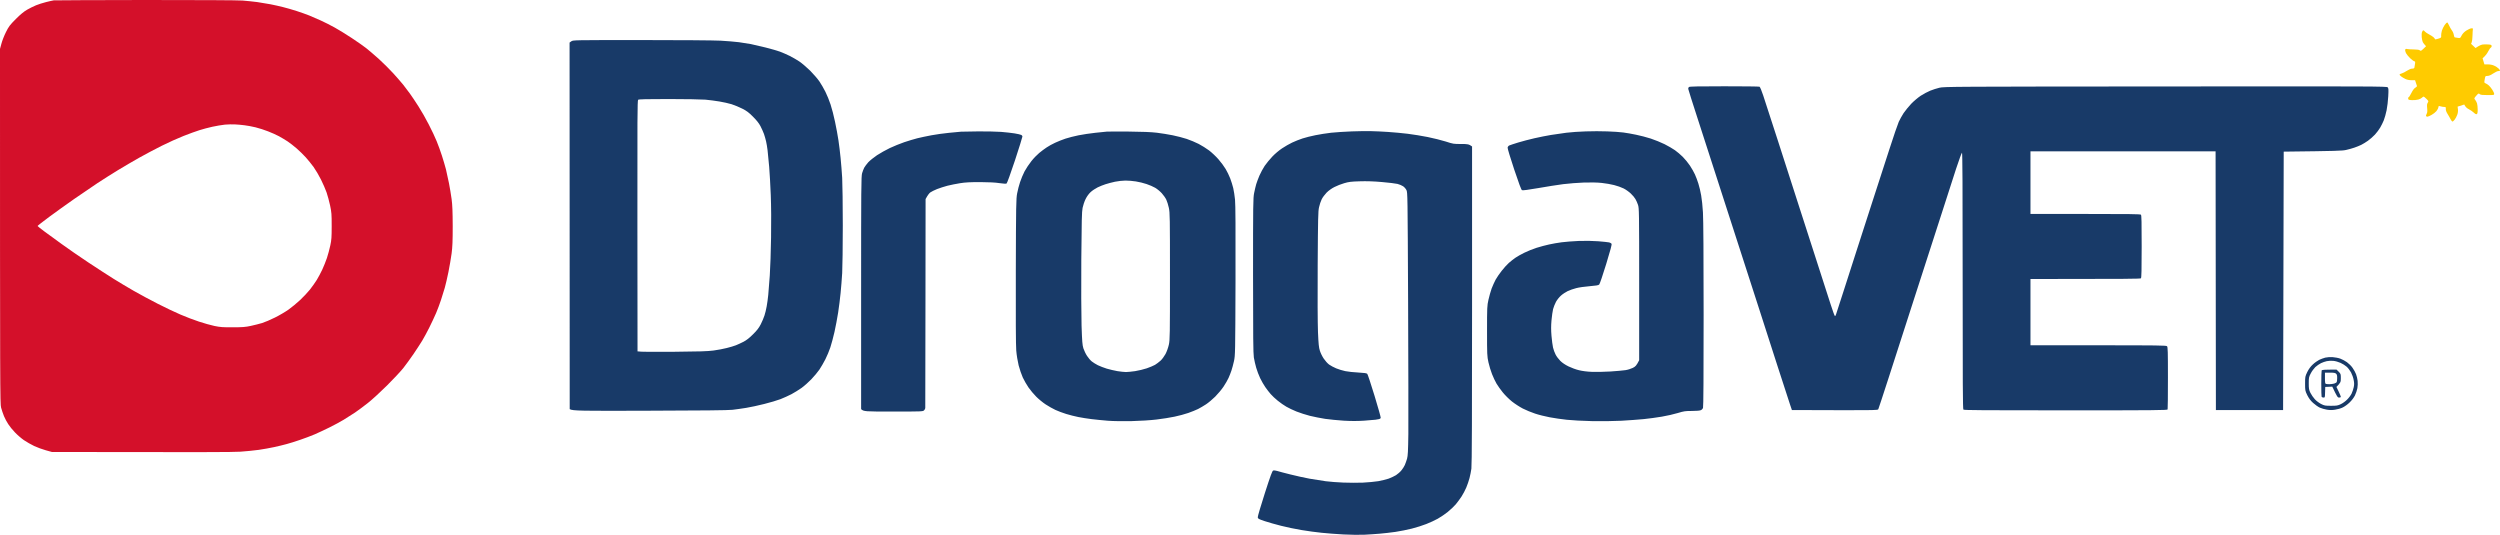 <svg xmlns="http://www.w3.org/2000/svg" width="201" height="43" viewBox="0 0 201 43" fill="none"><path fill-rule="evenodd" clip-rule="evenodd" d="M11.666 0C16.116 0 19.108 0.015 19.501 0.044C19.849 0.073 20.38 0.127 20.68 0.166C20.979 0.21 21.451 0.288 21.736 0.342C22.02 0.396 22.472 0.499 22.742 0.567C23.013 0.631 23.509 0.777 23.848 0.885C24.187 0.997 24.639 1.154 24.855 1.242C25.071 1.33 25.493 1.511 25.788 1.647C26.083 1.779 26.593 2.038 26.918 2.219C27.242 2.4 27.851 2.772 28.268 3.05C28.686 3.324 29.216 3.696 29.447 3.876C29.678 4.057 30.14 4.458 30.479 4.761C30.818 5.069 31.329 5.578 31.619 5.895C31.908 6.213 32.267 6.629 32.419 6.814C32.566 7 32.812 7.323 32.955 7.523C33.102 7.724 33.411 8.188 33.642 8.55C33.878 8.912 34.251 9.571 34.477 10.016C34.708 10.461 34.993 11.062 35.111 11.361C35.234 11.659 35.42 12.172 35.528 12.509C35.636 12.847 35.784 13.34 35.853 13.609C35.916 13.878 36.029 14.386 36.098 14.734C36.167 15.081 36.26 15.658 36.309 16.005C36.373 16.493 36.393 16.992 36.398 18.18C36.398 19.392 36.378 19.861 36.309 20.38C36.26 20.741 36.147 21.411 36.054 21.871C35.961 22.33 35.828 22.902 35.759 23.142C35.691 23.381 35.553 23.821 35.455 24.119C35.361 24.417 35.18 24.887 35.062 25.17C34.939 25.454 34.693 25.982 34.512 26.343C34.33 26.705 34.075 27.179 33.942 27.395C33.809 27.61 33.505 28.084 33.259 28.445C33.014 28.807 32.635 29.325 32.424 29.594C32.208 29.863 31.623 30.489 31.122 30.987C30.621 31.486 29.934 32.117 29.595 32.386C29.256 32.654 28.784 33.006 28.539 33.172C28.293 33.334 27.885 33.593 27.63 33.749C27.375 33.906 26.864 34.179 26.5 34.36C26.137 34.541 25.591 34.795 25.297 34.923C24.997 35.05 24.467 35.25 24.118 35.367C23.769 35.49 23.278 35.641 23.037 35.705C22.797 35.773 22.34 35.881 22.03 35.949C21.721 36.018 21.166 36.115 20.802 36.169C20.439 36.218 19.776 36.286 19.329 36.316C18.779 36.355 16.215 36.365 4.175 36.34L3.684 36.203C3.414 36.13 2.996 35.974 2.751 35.861C2.505 35.744 2.137 35.534 1.921 35.387C1.709 35.24 1.38 34.957 1.199 34.761C1.012 34.571 0.771 34.272 0.663 34.101C0.55 33.935 0.398 33.647 0.319 33.456C0.241 33.265 0.138 32.962 0.088 32.772C0.005 32.444 0 31.77 0 3.93L0.113 3.515C0.172 3.285 0.334 2.869 0.476 2.586C0.707 2.122 0.786 2.019 1.272 1.53C1.65 1.149 1.93 0.924 2.186 0.777C2.387 0.66 2.707 0.504 2.898 0.425C3.085 0.347 3.453 0.23 3.709 0.166C3.964 0.103 4.239 0.039 4.323 0.029C4.406 0.02 7.707 0.005 11.666 0ZM17.069 10.192C16.76 10.261 16.293 10.383 16.038 10.466C15.782 10.544 15.207 10.754 14.761 10.93C14.313 11.106 13.518 11.463 12.992 11.727C12.467 11.991 11.646 12.426 11.175 12.69C10.703 12.959 9.937 13.404 9.48 13.683C9.023 13.961 8.282 14.431 7.835 14.724C7.388 15.022 6.548 15.594 5.968 15.995C5.388 16.401 4.485 17.046 3.964 17.432C3.448 17.818 3.021 18.146 3.021 18.17C3.026 18.19 3.262 18.38 3.551 18.595C3.841 18.811 4.475 19.27 4.961 19.622C5.447 19.979 6.41 20.639 7.098 21.098C7.786 21.553 8.704 22.149 9.136 22.418C9.569 22.687 10.3 23.127 10.757 23.386C11.214 23.65 12.079 24.114 12.673 24.417C13.267 24.721 14.097 25.116 14.515 25.293C14.932 25.473 15.596 25.727 15.989 25.855C16.381 25.987 16.942 26.143 17.241 26.207C17.703 26.304 17.919 26.319 18.715 26.314C19.491 26.314 19.736 26.295 20.164 26.202C20.449 26.143 20.856 26.035 21.073 25.972C21.289 25.904 21.755 25.708 22.104 25.532C22.453 25.361 22.949 25.068 23.204 24.887C23.46 24.706 23.877 24.359 24.133 24.119C24.388 23.88 24.742 23.503 24.914 23.288C25.085 23.073 25.336 22.721 25.469 22.506C25.601 22.291 25.798 21.915 25.911 21.675C26.024 21.436 26.191 21.015 26.284 20.746C26.372 20.477 26.495 20.028 26.554 19.744C26.652 19.304 26.667 19.084 26.667 18.18C26.667 17.222 26.657 17.075 26.54 16.518C26.466 16.18 26.338 15.706 26.255 15.467C26.171 15.227 25.97 14.763 25.808 14.44C25.65 14.118 25.38 13.663 25.213 13.428C25.041 13.194 24.761 12.847 24.584 12.651C24.408 12.456 24.079 12.133 23.848 11.932C23.617 11.732 23.288 11.478 23.111 11.361C22.934 11.243 22.625 11.062 22.423 10.95C22.222 10.842 21.829 10.666 21.549 10.559C21.274 10.447 20.822 10.305 20.542 10.236C20.267 10.168 19.864 10.095 19.648 10.07C19.432 10.041 19.088 10.011 18.887 10.002C18.685 9.987 18.317 10.002 18.076 10.021C17.835 10.046 17.379 10.124 17.069 10.192Z" fill="#D4102A"></path><path fill-rule="evenodd" clip-rule="evenodd" d="M110.225 10.544C110.549 10.549 111.168 10.578 111.6 10.608C112.033 10.637 112.74 10.701 113.172 10.754C113.605 10.808 114.336 10.925 114.793 11.018C115.25 11.111 115.903 11.273 116.242 11.38C116.827 11.571 116.886 11.581 117.47 11.576C118.011 11.576 118.099 11.59 118.354 11.776V24.535C118.354 33.207 118.34 37.416 118.3 37.675C118.276 37.88 118.202 38.227 118.148 38.442C118.089 38.657 117.976 38.999 117.888 39.2C117.804 39.4 117.637 39.718 117.515 39.909C117.392 40.099 117.18 40.383 117.048 40.544C116.91 40.706 116.621 40.979 116.404 41.155C116.188 41.331 115.825 41.576 115.599 41.703C115.373 41.83 114.955 42.025 114.67 42.133C114.386 42.245 113.87 42.411 113.516 42.499C113.162 42.587 112.568 42.71 112.19 42.764C111.812 42.817 111.237 42.886 110.913 42.91C110.589 42.94 110.024 42.974 109.66 42.993C109.297 43.008 108.555 42.998 108.015 42.969C107.474 42.94 106.688 42.881 106.271 42.837C105.853 42.798 105.122 42.695 104.65 42.617C104.178 42.539 103.437 42.387 103.004 42.275C102.572 42.167 101.978 41.996 101.678 41.898C101.197 41.737 101.138 41.703 101.123 41.595C101.113 41.527 101.369 40.661 101.688 39.669C102.155 38.217 102.287 37.861 102.366 37.831C102.42 37.812 102.562 37.826 102.685 37.865C102.808 37.904 103.284 38.032 103.741 38.144C104.198 38.261 104.896 38.413 105.289 38.486C105.682 38.555 106.266 38.648 106.59 38.691C106.914 38.731 107.548 38.784 108 38.799C108.452 38.819 109.159 38.819 109.572 38.804C109.984 38.784 110.544 38.731 110.815 38.687C111.085 38.638 111.463 38.545 111.65 38.481C111.836 38.413 112.101 38.286 112.239 38.203C112.372 38.115 112.568 37.949 112.666 37.826C112.765 37.709 112.892 37.513 112.946 37.391C113 37.269 113.079 37.039 113.128 36.878C113.192 36.638 113.212 36.282 113.231 34.898C113.241 33.969 113.231 29.218 113.212 24.339C113.172 15.604 113.172 15.462 113.074 15.276C113.02 15.169 112.897 15.032 112.804 14.973C112.711 14.909 112.509 14.826 112.362 14.787C112.214 14.753 111.65 14.68 111.109 14.636C110.441 14.577 109.867 14.558 109.316 14.577C108.629 14.597 108.442 14.621 108.074 14.729C107.838 14.797 107.484 14.934 107.288 15.037C107.072 15.144 106.826 15.32 106.659 15.486C106.512 15.638 106.33 15.882 106.261 16.029C106.187 16.176 106.094 16.464 106.05 16.665C105.976 16.987 105.966 17.53 105.942 21.284C105.927 23.782 105.937 26.021 105.966 26.71C106.006 27.649 106.035 27.947 106.119 28.201C106.173 28.377 106.31 28.66 106.428 28.832C106.546 29.008 106.738 29.223 106.86 29.311C106.983 29.399 107.239 29.536 107.425 29.614C107.612 29.692 107.946 29.795 108.162 29.839C108.378 29.883 108.85 29.936 109.208 29.951C109.7 29.976 109.881 30.005 109.93 30.059C109.965 30.098 110.23 30.895 110.515 31.828C110.8 32.767 111.026 33.564 111.011 33.603C110.996 33.642 110.937 33.686 110.874 33.696C110.815 33.71 110.687 33.73 110.594 33.745C110.5 33.759 110.078 33.793 109.66 33.823C109.14 33.857 108.629 33.857 108.039 33.823C107.568 33.793 106.895 33.725 106.541 33.676C106.187 33.622 105.637 33.51 105.313 33.432C104.989 33.349 104.503 33.192 104.232 33.084C103.962 32.977 103.599 32.801 103.422 32.698C103.245 32.601 102.936 32.381 102.734 32.219C102.533 32.058 102.278 31.818 102.165 31.686C102.052 31.559 101.86 31.31 101.737 31.134C101.614 30.958 101.423 30.631 101.315 30.401C101.207 30.171 101.064 29.799 101 29.57C100.932 29.34 100.848 28.968 100.809 28.739C100.76 28.406 100.745 27.087 100.745 22.14C100.745 16.361 100.75 15.926 100.833 15.516C100.883 15.271 100.956 14.954 101 14.807C101.045 14.66 101.158 14.352 101.256 14.123C101.354 13.893 101.546 13.541 101.678 13.34C101.816 13.14 102.091 12.803 102.292 12.592C102.494 12.377 102.847 12.079 103.078 11.928C103.309 11.771 103.673 11.566 103.889 11.463C104.105 11.361 104.483 11.209 104.724 11.131C104.964 11.053 105.431 10.935 105.755 10.872C106.079 10.803 106.654 10.715 107.032 10.671C107.411 10.632 108.152 10.583 108.678 10.564C109.203 10.544 109.901 10.534 110.225 10.544ZM51.547 3.221C54.626 3.221 57.426 3.241 57.937 3.27C58.438 3.3 59.101 3.353 59.411 3.393C59.72 3.437 60.152 3.505 60.368 3.544C60.584 3.588 61.115 3.71 61.547 3.818C61.98 3.925 62.5 4.077 62.702 4.15C62.903 4.224 63.257 4.38 63.487 4.492C63.718 4.61 64.072 4.81 64.273 4.947C64.475 5.084 64.863 5.416 65.138 5.685C65.408 5.959 65.742 6.345 65.88 6.546C66.017 6.746 66.233 7.122 66.361 7.377C66.489 7.631 66.68 8.095 66.778 8.403C66.882 8.711 67.044 9.337 67.137 9.796C67.235 10.251 67.358 10.925 67.412 11.287C67.466 11.649 67.545 12.289 67.584 12.705C67.628 13.12 67.682 13.844 67.712 14.303C67.736 14.768 67.761 16.488 67.761 18.131C67.761 19.769 67.736 21.494 67.712 21.954C67.682 22.418 67.628 23.142 67.584 23.557C67.545 23.973 67.456 24.677 67.388 25.121C67.319 25.566 67.186 26.27 67.093 26.686C67 27.101 66.847 27.663 66.759 27.932C66.671 28.201 66.489 28.631 66.361 28.885C66.233 29.14 66.012 29.516 65.88 29.716C65.742 29.917 65.447 30.269 65.226 30.499C65.005 30.728 64.652 31.041 64.44 31.193C64.224 31.344 63.866 31.569 63.635 31.691C63.404 31.814 63.006 31.989 62.751 32.092C62.495 32.19 61.906 32.366 61.449 32.478C60.992 32.596 60.339 32.737 60 32.791C59.661 32.845 59.165 32.918 58.895 32.948C58.561 32.987 56.4 33.011 52.215 33.021C46.742 33.041 46.011 33.036 45.804 32.894L45.794 3.422L45.932 3.324C46.065 3.221 46.079 3.221 51.547 3.221ZM51.247 18.165L51.257 28.25C51.429 28.294 52.671 28.294 54.13 28.284C56.242 28.265 56.901 28.245 57.372 28.181C57.696 28.137 58.173 28.049 58.428 27.981C58.684 27.918 59.018 27.82 59.165 27.761C59.312 27.702 59.592 27.575 59.779 27.478C60.015 27.355 60.255 27.17 60.54 26.881C60.86 26.568 61.012 26.368 61.164 26.075C61.272 25.86 61.41 25.542 61.464 25.366C61.523 25.19 61.601 24.862 61.641 24.633C61.685 24.403 61.739 23.987 61.768 23.704C61.793 23.42 61.852 22.716 61.891 22.14C61.93 21.563 61.98 20.184 61.994 19.084C62.014 17.857 62.004 16.542 61.97 15.687C61.94 14.919 61.881 13.898 61.842 13.414C61.803 12.93 61.744 12.333 61.714 12.094C61.685 11.849 61.631 11.522 61.592 11.361C61.557 11.199 61.478 10.935 61.425 10.774C61.365 10.613 61.238 10.324 61.14 10.139C61.017 9.904 60.825 9.664 60.54 9.381C60.211 9.048 60.029 8.912 59.681 8.736C59.435 8.613 59.052 8.452 58.821 8.379C58.59 8.31 58.148 8.208 57.839 8.159C57.529 8.105 57.018 8.041 56.709 8.012C56.4 7.988 55.073 7.963 53.757 7.963C51.974 7.963 51.355 7.978 51.306 8.022C51.247 8.071 51.237 9.571 51.247 18.165ZM138.626 6.937C140.149 6.937 141.426 6.951 141.465 6.971C141.51 6.995 141.637 7.293 141.76 7.67C141.878 8.032 142.418 9.694 142.959 11.361C143.494 13.027 144.192 15.183 144.501 16.151C144.81 17.119 145.474 19.177 145.975 20.722C146.476 22.267 147.021 23.958 147.183 24.471C147.35 24.989 147.502 25.415 147.532 25.415C147.561 25.415 147.6 25.341 147.625 25.253C147.65 25.17 147.915 24.349 148.214 23.435C148.509 22.521 148.986 21.035 149.275 20.135C149.565 19.236 150.14 17.451 150.553 16.176C150.97 14.9 151.579 13.018 151.908 11.996C152.237 10.974 152.576 9.982 152.66 9.796C152.748 9.606 152.92 9.293 153.048 9.097C153.176 8.907 153.451 8.569 153.657 8.349C153.868 8.129 154.217 7.836 154.433 7.694C154.649 7.553 154.993 7.372 155.194 7.289C155.396 7.205 155.73 7.103 155.931 7.054C156.28 6.966 157.13 6.961 174.091 6.951C190.988 6.937 191.892 6.941 191.97 7.02C192.039 7.098 192.044 7.191 192.015 7.743C192 8.09 191.936 8.599 191.882 8.868C191.828 9.136 191.725 9.498 191.656 9.674C191.582 9.85 191.455 10.114 191.366 10.261C191.283 10.407 191.091 10.662 190.949 10.818C190.801 10.974 190.551 11.199 190.389 11.312C190.227 11.429 189.981 11.576 189.849 11.644C189.711 11.713 189.465 11.81 189.293 11.869C189.126 11.928 188.827 12.011 188.63 12.055C188.336 12.123 187.903 12.143 183.61 12.192L183.561 32.967H178.158L178.133 12.167H163.25V17.202H167.656C171.153 17.202 172.082 17.212 172.131 17.261C172.18 17.31 172.19 17.872 172.19 19.817C172.19 21.709 172.175 22.325 172.131 22.374C172.087 22.418 171.124 22.433 163.25 22.433V27.761H168.702C173.482 27.761 174.165 27.771 174.228 27.834C174.292 27.898 174.302 28.245 174.302 30.376C174.302 31.735 174.292 32.879 174.277 32.918C174.258 32.982 173.3 32.992 166.084 32.992C159.561 32.992 157.906 32.982 157.857 32.933C157.808 32.884 157.798 30.816 157.798 22.565C157.798 14.963 157.783 12.27 157.744 12.275C157.714 12.284 157.503 12.861 157.272 13.56C157.046 14.259 156.506 15.931 156.074 17.276C155.637 18.62 154.679 21.587 153.942 23.875C153.205 26.158 152.252 29.105 151.83 30.425C151.402 31.74 151.039 32.86 151.014 32.904C150.975 32.987 150.764 32.992 144.069 32.967L143.912 32.503C143.828 32.249 143.376 30.86 142.91 29.423C142.448 27.986 141.78 25.918 141.431 24.828C141.082 23.738 140.257 21.186 139.599 19.157C138.941 17.129 138.145 14.665 137.831 13.683C137.516 12.7 136.917 10.847 136.499 9.562C136.082 8.281 135.738 7.191 135.733 7.142C135.728 7.093 135.753 7.029 135.792 6.995C135.846 6.951 136.548 6.937 138.626 6.937ZM129.235 10.564C129.691 10.578 130.271 10.618 130.512 10.652C130.752 10.681 131.219 10.764 131.543 10.833C131.867 10.896 132.398 11.038 132.722 11.141C133.046 11.248 133.542 11.449 133.827 11.59C134.112 11.732 134.485 11.952 134.662 12.074C134.839 12.197 135.124 12.441 135.296 12.612C135.468 12.783 135.728 13.101 135.871 13.316C136.013 13.531 136.195 13.849 136.273 14.025C136.352 14.201 136.48 14.528 136.548 14.758C136.622 14.988 136.725 15.413 136.774 15.711C136.828 16.005 136.892 16.62 136.917 17.08C136.951 17.593 136.971 20.756 136.971 25.302C136.971 30.151 136.956 32.737 136.922 32.806C136.892 32.869 136.819 32.948 136.75 32.977C136.671 33.016 136.411 33.041 136.038 33.041C135.507 33.041 135.394 33.055 134.893 33.207C134.594 33.3 134.009 33.432 133.606 33.5C133.199 33.569 132.55 33.657 132.157 33.696C131.764 33.735 130.959 33.793 130.364 33.828C129.731 33.862 128.743 33.871 127.982 33.857C127.265 33.842 126.361 33.793 125.968 33.749C125.575 33.71 124.956 33.617 124.593 33.549C124.229 33.48 123.699 33.349 123.414 33.251C123.129 33.158 122.687 32.977 122.431 32.845C122.176 32.713 121.778 32.454 121.552 32.273C121.326 32.092 120.997 31.765 120.825 31.55C120.648 31.334 120.422 31.017 120.319 30.841C120.216 30.665 120.054 30.323 119.961 30.083C119.862 29.839 119.735 29.413 119.671 29.13C119.563 28.641 119.558 28.529 119.558 26.612C119.558 24.716 119.563 24.579 119.671 24.105C119.73 23.831 119.848 23.425 119.926 23.2C120.01 22.98 120.157 22.658 120.25 22.482C120.349 22.306 120.565 21.988 120.737 21.773C120.904 21.558 121.159 21.274 121.307 21.142C121.454 21.01 121.695 20.825 121.842 20.722C121.989 20.619 122.314 20.438 122.554 20.321C122.795 20.199 123.237 20.023 123.537 19.925C123.836 19.832 124.288 19.71 124.544 19.656C124.799 19.598 125.251 19.519 125.551 19.48C125.85 19.441 126.464 19.392 126.926 19.373C127.437 19.353 128.046 19.363 128.498 19.397C128.901 19.431 129.298 19.47 129.377 19.49C129.456 19.509 129.539 19.558 129.569 19.598C129.603 19.651 129.485 20.096 129.136 21.235C128.871 22.096 128.621 22.834 128.576 22.878C128.517 22.936 128.316 22.971 127.81 23.01C127.432 23.039 126.946 23.107 126.729 23.166C126.513 23.22 126.204 23.327 126.042 23.405C125.88 23.484 125.634 23.645 125.501 23.767C125.364 23.885 125.187 24.11 125.099 24.271C125.015 24.427 124.912 24.691 124.868 24.852C124.828 25.014 124.77 25.419 124.74 25.757C124.701 26.197 124.701 26.544 124.74 27.003C124.77 27.351 124.824 27.776 124.863 27.942C124.902 28.113 124.995 28.367 125.069 28.504C125.138 28.646 125.31 28.876 125.447 29.012C125.609 29.174 125.845 29.33 126.115 29.462C126.346 29.575 126.72 29.712 126.95 29.765C127.196 29.829 127.618 29.883 127.982 29.897C128.321 29.912 128.994 29.897 129.48 29.868C129.966 29.834 130.507 29.79 130.684 29.76C130.86 29.736 131.126 29.653 131.273 29.58C131.494 29.472 131.563 29.404 131.789 28.964V22.848C131.789 16.987 131.784 16.728 131.695 16.469C131.646 16.322 131.553 16.112 131.489 16.005C131.43 15.897 131.263 15.697 131.116 15.56C130.973 15.423 130.713 15.237 130.536 15.149C130.359 15.061 130.016 14.939 129.775 14.88C129.534 14.817 129.092 14.739 128.792 14.709C128.449 14.67 127.928 14.66 127.368 14.675C126.882 14.69 126.12 14.753 125.673 14.807C125.226 14.866 124.323 15.007 123.659 15.125C122.869 15.261 122.427 15.32 122.368 15.291C122.309 15.261 122.112 14.738 121.739 13.619C121.444 12.729 121.203 11.942 121.213 11.874C121.223 11.8 121.277 11.727 121.351 11.693C121.42 11.664 121.739 11.556 122.063 11.458C122.387 11.361 122.972 11.204 123.365 11.116C123.758 11.028 124.352 10.906 124.691 10.852C125.03 10.798 125.59 10.715 125.943 10.671C126.292 10.627 126.99 10.578 127.491 10.564C127.992 10.544 128.773 10.544 129.235 10.564ZM78.666 10.564C79.299 10.559 80.12 10.578 80.483 10.603C80.847 10.632 81.338 10.686 81.573 10.725C81.814 10.764 82.05 10.818 82.104 10.847C82.158 10.872 82.202 10.935 82.202 10.979C82.202 11.028 81.932 11.889 81.603 12.896C81.249 13.956 80.969 14.738 80.925 14.758C80.886 14.782 80.63 14.763 80.36 14.724C80.031 14.67 79.52 14.646 78.813 14.641C78.022 14.641 77.614 14.66 77.192 14.729C76.882 14.778 76.421 14.87 76.17 14.934C75.925 14.998 75.546 15.12 75.335 15.203C75.129 15.286 74.883 15.408 74.795 15.472C74.711 15.535 74.589 15.682 74.417 16.005L74.407 24.364C74.397 28.959 74.392 32.762 74.392 32.806C74.392 32.855 74.348 32.938 74.294 32.992C74.201 33.084 74.132 33.089 71.823 33.089C69.514 33.089 69.451 33.089 69.234 32.894V23.542C69.234 15.071 69.24 14.171 69.313 13.927C69.357 13.78 69.431 13.58 69.48 13.487C69.529 13.394 69.677 13.199 69.804 13.052C69.937 12.91 70.256 12.651 70.512 12.48C70.767 12.314 71.234 12.05 71.543 11.903C71.853 11.757 72.373 11.546 72.698 11.434C73.022 11.326 73.498 11.18 73.754 11.116C74.009 11.053 74.52 10.945 74.883 10.877C75.247 10.808 75.876 10.72 76.283 10.681C76.686 10.637 77.128 10.598 77.266 10.588C77.398 10.578 78.032 10.569 78.666 10.564ZM90.749 10.578C91.859 10.588 92.547 10.617 93.009 10.671C93.372 10.715 93.947 10.808 94.286 10.877C94.625 10.945 95.131 11.077 95.415 11.17C95.7 11.268 96.128 11.444 96.373 11.571C96.614 11.698 96.992 11.932 97.208 12.094C97.42 12.255 97.758 12.573 97.96 12.803C98.161 13.032 98.422 13.384 98.54 13.585C98.662 13.785 98.824 14.127 98.908 14.342C98.991 14.558 99.1 14.909 99.153 15.125C99.203 15.34 99.266 15.755 99.296 16.053C99.335 16.425 99.345 18.434 99.335 22.579C99.316 28.436 99.311 28.577 99.212 29.032C99.153 29.286 99.065 29.633 99.006 29.799C98.947 29.971 98.844 30.235 98.775 30.386C98.707 30.543 98.525 30.855 98.373 31.085C98.22 31.315 97.916 31.677 97.7 31.892C97.483 32.107 97.149 32.386 96.963 32.508C96.771 32.635 96.486 32.801 96.324 32.884C96.162 32.962 95.808 33.109 95.538 33.202C95.268 33.295 94.772 33.432 94.433 33.5C94.094 33.573 93.441 33.676 92.984 33.73C92.508 33.788 91.648 33.842 90.995 33.857C90.287 33.871 89.546 33.862 89.079 33.828C88.662 33.793 88.062 33.735 87.753 33.696C87.443 33.657 86.967 33.583 86.697 33.529C86.427 33.476 85.984 33.363 85.714 33.28C85.444 33.197 85.056 33.05 84.855 32.957C84.653 32.864 84.3 32.664 84.069 32.513C83.838 32.361 83.494 32.078 83.307 31.887C83.116 31.696 82.841 31.369 82.693 31.154C82.546 30.943 82.34 30.582 82.232 30.352C82.129 30.122 81.976 29.682 81.898 29.374C81.819 29.047 81.736 28.548 81.706 28.177C81.672 27.766 81.662 25.503 81.672 21.773C81.686 16.464 81.696 15.965 81.78 15.54C81.829 15.286 81.932 14.875 82.016 14.636C82.094 14.391 82.256 14.01 82.374 13.78C82.497 13.551 82.743 13.179 82.924 12.954C83.106 12.724 83.391 12.431 83.553 12.299C83.715 12.162 83.98 11.967 84.142 11.859C84.305 11.747 84.614 11.576 84.83 11.478C85.046 11.375 85.42 11.229 85.665 11.146C85.906 11.067 86.382 10.945 86.721 10.877C87.06 10.808 87.664 10.72 88.072 10.676C88.475 10.637 88.887 10.593 88.981 10.583C89.074 10.574 89.87 10.569 90.749 10.578ZM88.882 14.812C88.706 14.866 88.421 14.983 88.249 15.066C88.072 15.154 87.822 15.32 87.689 15.442C87.537 15.584 87.389 15.785 87.281 16.005C87.188 16.19 87.08 16.513 87.04 16.713C86.977 17.012 86.962 17.774 86.937 20.869C86.923 22.985 86.932 25.327 86.957 26.172C87.001 27.478 87.021 27.732 87.104 28.006C87.163 28.181 87.291 28.455 87.399 28.616C87.502 28.778 87.674 28.978 87.782 29.061C87.885 29.145 88.106 29.281 88.269 29.364C88.431 29.443 88.75 29.565 88.981 29.638C89.212 29.707 89.595 29.795 89.84 29.839C90.081 29.878 90.391 29.912 90.528 29.912C90.661 29.912 90.995 29.878 91.265 29.839C91.535 29.795 91.953 29.697 92.198 29.614C92.439 29.531 92.738 29.404 92.861 29.335C92.979 29.262 93.18 29.115 93.303 29.003C93.426 28.895 93.603 28.651 93.706 28.465C93.809 28.27 93.922 27.952 93.976 27.712C94.06 27.326 94.065 26.954 94.065 22.213C94.065 17.466 94.06 17.099 93.976 16.713C93.927 16.484 93.834 16.185 93.77 16.053C93.706 15.916 93.544 15.687 93.411 15.54C93.279 15.393 93.038 15.193 92.881 15.1C92.719 15.007 92.409 14.87 92.183 14.797C91.962 14.719 91.574 14.626 91.324 14.587C91.078 14.548 90.695 14.514 90.479 14.518C90.263 14.518 89.885 14.562 89.644 14.611C89.398 14.665 89.059 14.753 88.882 14.812ZM187.55 28.714C187.746 28.729 188.026 28.783 188.164 28.837C188.306 28.885 188.547 29.017 188.694 29.12C188.842 29.228 189.048 29.428 189.146 29.575C189.249 29.721 189.377 29.946 189.426 30.083C189.48 30.215 189.534 30.459 189.554 30.621C189.573 30.787 189.564 31.041 189.534 31.207C189.505 31.369 189.416 31.633 189.338 31.794C189.249 31.97 189.077 32.2 188.905 32.361C188.748 32.517 188.498 32.693 188.35 32.762C188.203 32.835 187.933 32.913 187.746 32.938C187.515 32.977 187.319 32.977 187.083 32.938C186.901 32.908 186.641 32.835 186.508 32.772C186.371 32.708 186.135 32.542 185.973 32.395C185.767 32.209 185.639 32.033 185.506 31.774C185.334 31.418 185.329 31.393 185.329 30.841C185.329 30.288 185.334 30.264 185.506 29.907C185.629 29.663 185.772 29.467 185.953 29.301C186.096 29.164 186.327 29.003 186.459 28.934C186.597 28.871 186.813 28.788 186.95 28.753C187.093 28.719 187.343 28.7 187.55 28.714ZM186.607 29.198C186.469 29.267 186.268 29.409 186.15 29.516C186.037 29.628 185.87 29.853 185.786 30.02C185.634 30.308 185.624 30.362 185.624 30.816C185.624 31.251 185.639 31.339 185.757 31.584C185.835 31.74 185.993 31.97 186.111 32.097C186.228 32.229 186.454 32.395 186.612 32.478C186.882 32.615 186.941 32.625 187.417 32.625C187.874 32.625 187.962 32.61 188.203 32.493C188.35 32.425 188.581 32.258 188.709 32.126C188.842 31.999 189.004 31.779 189.068 31.647C189.131 31.511 189.21 31.281 189.239 31.134C189.284 30.929 189.284 30.792 189.235 30.547C189.205 30.372 189.107 30.103 189.023 29.941C188.935 29.785 188.778 29.575 188.67 29.482C188.562 29.384 188.341 29.247 188.178 29.174C188.007 29.096 187.761 29.027 187.589 29.012C187.427 28.998 187.196 29.008 187.073 29.037C186.95 29.061 186.739 29.135 186.607 29.198Z" fill="#183A68"></path><path d="M196.327 2.464C196.367 2.332 196.47 2.126 196.548 2.014C196.632 1.897 196.725 1.804 196.75 1.804C196.779 1.804 196.843 1.906 196.902 2.038C196.956 2.166 197.059 2.346 197.128 2.439C197.202 2.532 197.271 2.698 197.285 2.801C197.3 2.904 197.334 2.997 197.364 3.006C197.393 3.011 197.501 3.031 197.609 3.045C197.801 3.075 197.806 3.07 197.914 2.855C197.993 2.708 198.11 2.581 198.282 2.464C198.425 2.371 198.607 2.288 198.69 2.278C198.813 2.268 198.833 2.283 198.818 2.366C198.808 2.42 198.793 2.65 198.788 2.879C198.783 3.109 198.754 3.344 198.725 3.407C198.69 3.466 198.67 3.52 198.68 3.529C198.685 3.534 198.769 3.613 199.034 3.862L199.23 3.735C199.339 3.666 199.491 3.598 199.574 3.583C199.658 3.569 199.854 3.564 200.016 3.573C200.267 3.588 200.311 3.603 200.326 3.686C200.336 3.74 200.311 3.798 200.267 3.823C200.223 3.842 200.124 3.984 200.046 4.14C199.972 4.292 199.84 4.478 199.599 4.688L199.746 5.177H200.026C200.208 5.177 200.395 5.216 200.532 5.279C200.655 5.333 200.812 5.436 200.886 5.509C200.959 5.583 201.009 5.656 200.999 5.68C200.984 5.7 200.925 5.715 200.861 5.715C200.802 5.71 200.621 5.798 200.458 5.905C200.257 6.042 200.11 6.101 199.992 6.106C199.82 6.106 199.82 6.106 199.771 6.379C199.722 6.648 199.727 6.653 199.844 6.702C199.913 6.726 200.031 6.805 200.11 6.878C200.188 6.951 200.316 7.108 200.39 7.23C200.468 7.352 200.532 7.494 200.532 7.548C200.532 7.641 200.498 7.645 199.997 7.645C199.628 7.645 199.437 7.626 199.393 7.582C199.358 7.548 199.309 7.523 199.28 7.523C199.25 7.523 199.157 7.611 199.068 7.719C198.911 7.914 198.911 7.914 199.004 8.027C199.054 8.085 199.117 8.212 199.152 8.305C199.181 8.398 199.206 8.623 199.206 8.809C199.206 9.053 199.186 9.146 199.132 9.175C199.078 9.2 199.004 9.161 198.896 9.058C198.808 8.97 198.626 8.848 198.494 8.78C198.351 8.711 198.223 8.604 198.125 8.403L197.59 8.574L197.619 8.794C197.634 8.931 197.614 9.097 197.56 9.234C197.516 9.356 197.428 9.527 197.359 9.615C197.295 9.699 197.212 9.772 197.177 9.772C197.148 9.772 197.079 9.689 197.03 9.591C196.981 9.488 196.868 9.298 196.784 9.161C196.683 8.998 196.635 8.864 196.642 8.76C196.652 8.613 196.637 8.599 196.514 8.599C196.44 8.599 196.308 8.579 196.219 8.55C196.072 8.506 196.062 8.506 196.043 8.638C196.033 8.711 195.959 8.843 195.885 8.936C195.807 9.029 195.63 9.166 195.497 9.239C195.36 9.317 195.212 9.381 195.163 9.381C195.119 9.381 195.07 9.361 195.055 9.332C195.041 9.303 195.065 9.224 195.104 9.151C195.158 9.048 195.168 8.936 195.144 8.696C195.119 8.447 195.129 8.354 195.193 8.256C195.266 8.139 195.266 8.129 195.09 7.953C194.991 7.851 194.888 7.768 194.859 7.768C194.829 7.768 194.775 7.802 194.731 7.851C194.687 7.9 194.554 7.968 194.436 8.002C194.318 8.036 194.088 8.061 193.925 8.051C193.66 8.036 193.631 8.027 193.616 7.929C193.611 7.865 193.626 7.817 193.655 7.817C193.685 7.817 193.783 7.66 193.876 7.474C193.989 7.249 194.097 7.103 194.196 7.049C194.279 7 194.333 6.941 194.323 6.912C194.314 6.883 194.274 6.77 194.171 6.448H193.886C193.704 6.448 193.533 6.414 193.395 6.35C193.282 6.296 193.125 6.203 193.046 6.14C192.968 6.081 192.914 6.013 192.928 5.983C192.943 5.959 193.027 5.92 193.11 5.9C193.194 5.876 193.38 5.783 193.518 5.69C193.685 5.583 193.837 5.519 193.935 5.519C194.048 5.519 194.102 5.495 194.117 5.436C194.132 5.387 194.151 5.255 194.166 5.143C194.191 4.976 194.181 4.932 194.122 4.932C194.083 4.932 193.93 4.825 193.788 4.693C193.65 4.561 193.493 4.37 193.439 4.268C193.39 4.16 193.361 4.038 193.38 3.994C193.4 3.93 193.439 3.916 193.518 3.94C193.582 3.955 193.822 3.974 194.053 3.974C194.353 3.979 194.5 3.999 194.559 4.052C194.638 4.121 194.662 4.106 195.055 3.715L194.952 3.603C194.893 3.539 194.819 3.441 194.79 3.383C194.761 3.319 194.721 3.143 194.706 2.992C194.692 2.825 194.702 2.65 194.731 2.576C194.761 2.498 194.805 2.439 194.834 2.439C194.864 2.439 194.923 2.483 194.967 2.542C195.016 2.596 195.163 2.698 195.301 2.767C195.433 2.835 195.596 2.938 195.659 2.997C195.718 3.05 195.772 3.124 195.772 3.148C195.772 3.177 195.88 3.163 196.028 3.114C196.273 3.036 196.283 3.026 196.268 2.869C196.264 2.781 196.288 2.601 196.327 2.464Z" fill="#FFCB00"></path><path fill-rule="evenodd" clip-rule="evenodd" d="M187.859 29.716L188.031 29.887C188.193 30.049 188.203 30.073 188.203 30.401C188.203 30.728 188.193 30.753 187.849 31.11L188.026 31.476C188.124 31.677 188.203 31.872 188.203 31.906C188.203 31.936 188.144 31.965 188.065 31.965C187.948 31.965 187.913 31.926 187.515 31.085L186.95 31.11L186.936 31.54C186.926 31.96 186.926 31.965 186.803 31.965C186.734 31.965 186.67 31.931 186.656 31.892C186.641 31.853 186.631 31.378 186.631 30.841C186.631 30.303 186.646 29.829 186.661 29.79C186.685 29.731 186.798 29.716 187.859 29.716ZM186.926 30.401C186.926 30.748 186.941 30.846 187 30.865C187.039 30.88 187.167 30.89 187.284 30.89C187.397 30.89 187.569 30.865 187.663 30.841C187.756 30.811 187.849 30.762 187.869 30.728C187.889 30.699 187.908 30.547 187.908 30.401C187.913 30.205 187.889 30.108 187.825 30.049C187.756 29.98 187.648 29.961 187.334 29.961H186.926V30.401Z" fill="#183A68"></path></svg>
